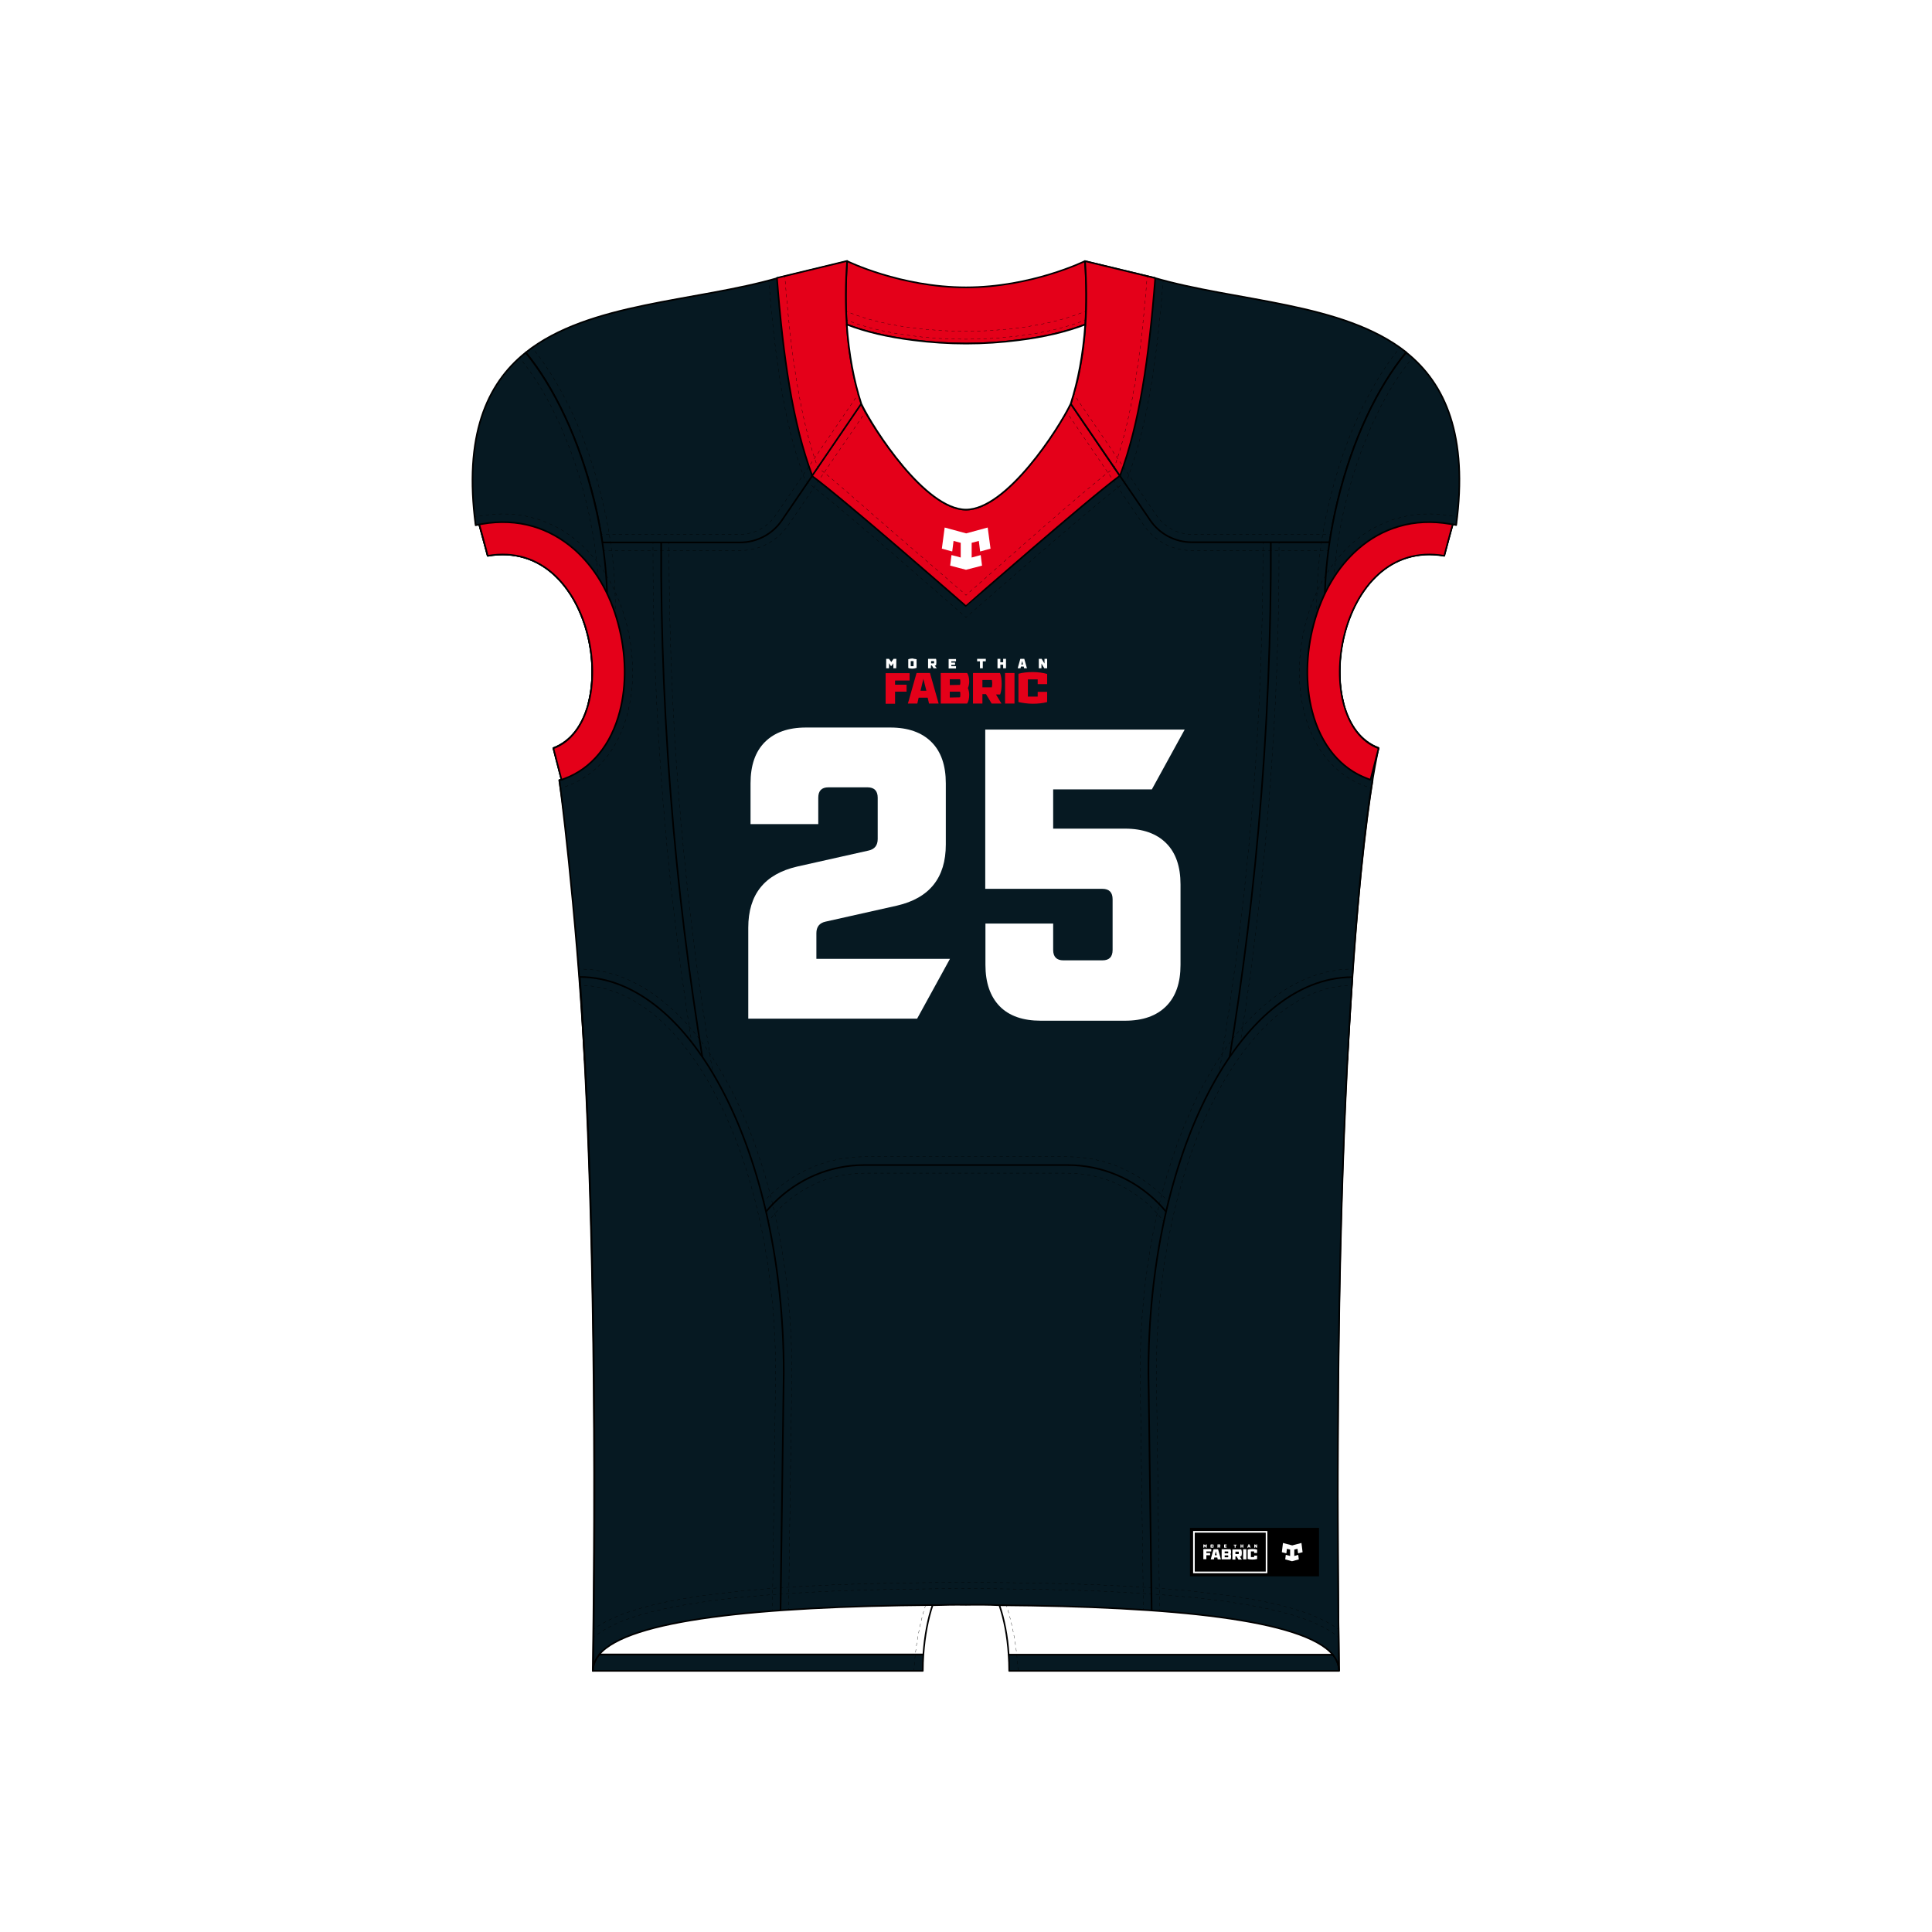 <?xml version="1.0" encoding="utf-8"?>
<!-- Generator: Adobe Illustrator 29.6.1, SVG Export Plug-In . SVG Version: 9.03 Build 0)  -->
<!DOCTYPE svg PUBLIC "-//W3C//DTD SVG 1.1//EN" "http://www.w3.org/Graphics/SVG/1.1/DTD/svg11.dtd">
<svg version="1.1" id="Layer_1" xmlns:x="http://ns.adobe.com/Extensibility/1.0/" xmlns:i="http://ns.adobe.com/AdobeIllustrator/10.0/" xmlns:graph="http://ns.adobe.com/Graphs/1.0/"
	 xmlns="http://www.w3.org/2000/svg" xmlns:xlink="http://www.w3.org/1999/xlink" x="0px" y="0px" viewBox="0 0 1024 1024"
	 style="enable-background:new 0 0 1024 1024;" xml:space="preserve">
<style type="text/css">
	.Drop_x0020_Shadow{fill:none;}
	.Round_x0020_Corners_x0020_2_x0020_pt{fill:#FFFFFF;stroke:#231F20;stroke-miterlimit:10;}
	.Live_x0020_Reflect_x0020_X{fill:none;}
	.Bevel_x0020_Soft{fill:url(#SVGID_1_);}
	.Dusk{fill:#FFFFFF;}
	.Foliage_GS{fill:#FFDD00;}
	.Pompadour_GS{fill-rule:evenodd;clip-rule:evenodd;fill:#44ADE2;}
	.st0{fill:#FFFFFF;}
	.st1{fill:#061922;stroke:#000000;stroke-width:0.857;stroke-linejoin:round;stroke-miterlimit:10;}
	.st2{fill:#E40019;stroke:#000000;stroke-width:0.857;stroke-linejoin:round;stroke-miterlimit:10;}
	.st3{fill:#FFFFFF;stroke:#000000;stroke-width:0.857;stroke-linejoin:round;stroke-miterlimit:10;}
	.st4{fill-rule:evenodd;clip-rule:evenodd;fill:#FFFFFF;}
	.st5{fill:none;stroke:#FFFFFF;stroke-width:0.857;stroke-miterlimit:10;}
	.st6{fill:#E40019;}
	.st7{fill:none;stroke:#000000;stroke-width:0.15;stroke-miterlimit:10;}
	.st8{fill:none;stroke:#000000;stroke-width:0.15;stroke-miterlimit:10;stroke-dasharray:1.717,1.717;}
	.st9{fill:none;stroke:#000000;stroke-width:0.15;stroke-miterlimit:10;stroke-dasharray:1.721,1.721;}
	.st10{fill:none;stroke:#000000;stroke-width:0.15;stroke-miterlimit:10;stroke-dasharray:1.723,1.723;}
	.st11{fill:none;stroke:#000000;stroke-width:0.15;stroke-miterlimit:10;stroke-dasharray:1.692,1.692;}
	.st12{fill:none;stroke:#000000;stroke-width:0.15;stroke-miterlimit:10;stroke-dasharray:1.712,1.712;}
	.st13{fill:none;stroke:#000000;stroke-width:0.15;stroke-miterlimit:10;stroke-dasharray:1.716,1.716;}
	.st14{fill:none;stroke:#000000;stroke-width:0.15;stroke-miterlimit:10;stroke-dasharray:1.703,1.703;}
	.st15{fill:none;stroke:#000000;stroke-width:0.15;stroke-miterlimit:10;stroke-dasharray:1.72,1.72;}
	.st16{fill:none;stroke:#000000;stroke-width:0.15;stroke-miterlimit:10;stroke-dasharray:1.71,1.71;}
	.st17{fill:none;stroke:#000000;stroke-width:0.15;stroke-miterlimit:10;stroke-dasharray:1.726,1.726;}
	.st18{fill:none;stroke:#000000;stroke-width:0.15;stroke-miterlimit:10;stroke-dasharray:1.729,1.729;}
	.st19{fill:none;stroke:#000000;stroke-width:0.15;stroke-miterlimit:10;stroke-dasharray:1.729,1.729;}
	.st20{fill:none;stroke:#000000;stroke-width:0.15;stroke-miterlimit:10;stroke-dasharray:1.706,1.706;}
	.st21{fill:none;stroke:#000000;stroke-width:0.15;stroke-miterlimit:10;stroke-dasharray:1.706,1.706;}
	.st22{fill:none;stroke:#000000;stroke-width:0.15;stroke-miterlimit:10;stroke-dasharray:1.707,1.707;}
	.st23{fill:none;stroke:#000000;stroke-width:0.15;stroke-miterlimit:10;stroke-dasharray:1.721,1.721;}
	.st24{fill:none;stroke:#000000;stroke-width:0.15;stroke-miterlimit:10;stroke-dasharray:1.703,1.703;}
	.st25{fill:none;stroke:#000000;stroke-width:0.15;stroke-miterlimit:10;stroke-dasharray:1.713,1.713;}
	.st26{fill:none;stroke:#000000;stroke-width:0.15;stroke-miterlimit:10;stroke-dasharray:1.698,1.698;}
	.st27{fill:none;stroke:#000000;stroke-width:0.15;stroke-miterlimit:10;stroke-dasharray:1.714,1.714;}
</style>
<linearGradient id="SVGID_1_" gradientUnits="userSpaceOnUse" x1="0" y1="0" x2="0.707" y2="0.707">
	<stop  offset="0" style="stop-color:#DEDFE3"/>
	<stop  offset="0.178" style="stop-color:#DADBDF"/>
	<stop  offset="0.361" style="stop-color:#CECFD3"/>
	<stop  offset="0.546" style="stop-color:#B9BCBF"/>
	<stop  offset="0.732" style="stop-color:#9CA0A2"/>
	<stop  offset="0.918" style="stop-color:#787D7E"/>
	<stop  offset="1" style="stop-color:#656B6C"/>
</linearGradient>
<rect class="st0" width="1024" height="1024"/>
<g>
	<path id="FRONT" class="st1" d="M575,149.5l36.6-2.3l160.2,130l-1.9,0.6l-4.5,16.6c-57.4-9.9-72.3,88.1-34.8,102l-4.3,16.7l1.2,0.3
		c-6.7,42.1-21.9,172.1-17.8,472.1L512,846.9l0,0l-197.8,38.7c4.1-300-11.1-430-17.8-472.1l1.2-0.3l-4.3-16.7
		c37.5-13.9,22.7-111.9-34.8-102l-4.5-16.6l-1.9-0.6l160.2-130l36.6,2.3l63,13.9L575,149.5z"/>
	<path id="BACK" class="st1" d="M706.4,877c2.2,2.6,3.3,5.5,3.3,8.6H534.9c0-2.9-0.1-5.8-0.3-8.6H706.4z M314.2,885.6h174.9
		c0-2.9,0.1-5.8,0.3-8.6H317.6C315.4,879.6,314.2,882.5,314.2,885.6z"/>
	<path id="LOWER_FRONT" class="st1" d="M633.7,685.7v189.2c-28.4-12.1-63.5-22.4-104-24.1c-6-0.3-11.9-0.3-17.7-0.2l0,0l0,0l0,0l0,0
		c-5.7-0.1-11.6,0-17.7,0.2c-40.6,1.8-75.7,12-104,24.1V685.7c0-37.5,30.6-68.2,67.9-68.2H512l0,0h53.8
		C603.2,617.5,633.7,648.2,633.7,685.7z"/>
	<path id="UNDER_ARMS" class="st1" d="M355.4,420.2c3.9,50.8,10,98.1,17.1,141.6h-62.6c-4.7-83.4-13.4-148.3-13.4-148.3l1.2-0.3
		l-4.3-16.7c18.2-7.2,21.8-30.2,20.3-47.6c-2-24.3-16.6-52.6-43.4-54.9v-23.9h80.3C349.9,316.3,351.2,366.5,355.4,420.2z
		 M668.6,420.2c-3.9,50.8-10,98.1-17.1,141.6h62.6c5.9-105.5,11.7-141.7,16.5-165.3c-18.2-7.2-21.8-30.2-20.3-47.6
		c2-24.3,16.6-52.6,43.4-54.9v-23.9h-80.3C674.1,316.3,672.8,366.5,668.6,420.2z"/>
	<path id="SIDES" class="st1" d="M415.4,727.7l-2,147.5c-28.2-0.8-56.5-0.6-75.6,1.7h-20.1c-2.1,2.5-3.3,5.3-3.3,8.3
		c2.4-174.4-1.8-291.6-7.1-367.4C366.9,518.1,415.4,612,415.4,727.7z M716.8,517.9c-5.2,75.8-9.4,192.9-7.1,367.4
		c-0.1-3-1.2-5.7-3.3-8.3h-20.1c-19.1-2.3-47.4-2.5-75.6-1.7l-2-147.5C608.6,612,657.1,518.1,716.8,517.9z"/>
	<path id="SHOULDERS" class="st1" d="M456.5,214L456.5,214l-6.6,9.8l-35.5,52c-2.5,3.7-5.8,6.6-9.6,8.6c-3.8,2-8.1,3.1-12.5,3.1h-73
		c-1.1-7.2-2.5-14.6-4.3-22c-7.9-32.4-21.2-60.2-36.3-78.7c33.4-26.6,89.9-26.8,133.7-39.5h0l36.6-8.8c-0.8,12-0.9,23.2-0.2,33.6
		c0.7,10.8,2.2,20.8,4.3,29.9L456.5,214z M570.9,201.9c2.1-9.1,3.6-19.1,4.3-29.9c0.7-10.4,0.7-21.6-0.2-33.6l36.6,8.8h0
		c43.8,12.8,100.3,13,133.7,39.5c-15.1,18.5-28.5,46.2-36.3,78.7c-1.8,7.4-3.2,14.8-4.3,22h-73c-4.4,0-8.7-1.1-12.5-3.1
		c-3.8-2-7.1-4.9-9.6-8.6l-35.5-52l-6.6-9.8v0L570.9,201.9z"/>
	<path id="COLLAR_FRONT" class="st2" d="M512,270.1c21.5,0,49.1-42.7,55.5-56.1l26,38.2c-17,12.5-81.5,69-81.6,69
		c0,0-64.5-56.5-81.6-69l26-38.2C462.9,227.4,490.5,270.1,512,270.1L512,270.1z"/>
	<path id="COLLAR_BACK" class="st2" d="M575,138.4c0,0-28.3,13.9-63,13.9c-34.7,0-63-13.9-63-13.9c-0.8,12-0.9,23.2-0.2,33.6
		c9.8,3.8,21.5,6.6,35.3,8.3c9.3,1.2,18.6,1.8,27.9,1.8c9.3,0,18.7-0.6,27.9-1.8c13.7-1.7,25.4-4.5,35.3-8.3
		C575.9,161.6,575.9,150.4,575,138.4z"/>
	<path id="COLLAR_SIDES" class="st2" d="M456.5,214C456.5,214,456.5,214,456.5,214l-3.4-12.2c-2.1-9.1-3.6-19.1-4.3-29.9
		c-0.7-10.4-0.7-21.6,0.2-33.6l0,0l-37.2,9c3.3,42.3,8.3,76.9,18.7,104.8L456.5,214z M593.6,252.2c10.4-27.8,15.4-62.5,18.7-104.8
		l-37.2-9l0,0c0.8,12,0.9,23.2,0.2,33.6c-0.7,10.8-2.2,20.8-4.3,29.9l-3.4,12.2c0,0,0,0,0,0L593.6,252.2z"/>
	<path id="OUTER_SHOULDERS" class="st1" d="M311.9,372.8c8.6-33-10.5-85.6-53.4-78.2l-4.5-16.6l-1.9,0.4
		c-6.3-47.2,5.7-74.9,26.5-91.5c15.2,18.5,28.4,46,36.3,78.7C325.5,308.7,323.5,349.1,311.9,372.8z M709,265.5
		c7.9-32.7,21.1-60.2,36.3-78.7c20.8,16.6,32.9,44.3,26.5,91.5l-1.9-0.4l-4.5,16.6c-42.8-7.4-62,45.2-53.4,78.2
		C700.5,349.1,698.5,308.7,709,265.5z"/>
	<path id="CUFFS" class="st2" d="M327.7,330.8c4.2,15.7,4.5,32.1,0.8,46.3c-4.6,17.7-15,30.3-29.3,35.6l-1.6,0.6l-4.3-16.7
		c37.5-13.9,22.7-111.9-34.8-102c0,0-3.9-15-4.5-16.6l1.6-0.3c9.3-1.6,18.4-1.2,26.9,1.3c7.9,2.3,15.2,6.4,21.7,12
		C315.2,300.6,323.3,314.3,327.7,330.8z M719.8,291c6.5-5.7,13.8-9.7,21.7-12c8.5-2.5,17.5-2.9,26.9-1.3l1.6,0.3
		c-0.6,1.6-4.5,16.6-4.5,16.6c-57.4-9.9-72.3,88.1-34.8,102l-4.3,16.7l-1.6-0.6c-14.3-5.3-24.7-17.9-29.3-35.6
		c-3.7-14.2-3.4-30.6,0.8-46.3C700.7,314.3,708.8,300.6,719.8,291z"/>
	<path id="INSIDE_00000064336879022620844950000010836543608226378112_" class="st3" d="M512,270.1c-21.5,0-49.1-42.7-55.5-56.1
		c-3.9-12.1-6.6-26.2-7.7-42c9.8,3.8,21.5,6.6,35.3,8.3c9.3,1.2,18.6,1.8,27.9,1.8c9.3,0,18.7-0.6,27.9-1.8
		c13.7-1.7,25.4-4.5,35.3-8.3c-1.1,15.9-3.8,29.9-7.7,42C561.1,227.4,533.5,270.1,512,270.1L512,270.1z M494.3,850.7
		c-2.5,7.4-4.2,16.4-4.9,26.2H317.6C333.2,858.4,402.1,851.5,494.3,850.7z M706.4,877H534.6c-0.6-9.9-2.4-18.9-4.9-26.2
		C621.9,851.5,690.8,858.4,706.4,877z"/>
	<g id="Logos">
		<path class="st4" d="M509.2,295.5v-7.8l-3.8-1l-0.7,5.6c-1.8-0.5-3.6-1-5.5-1.5l1.5-11.2l11.4,3.1l11.4-3.1l1.5,11.2
			c-1.8,0.5-3.6,1-5.5,1.5l-0.7-5.6l-3.8,1v7.8c1.6-0.4,3.2-0.9,4.8-1.3c0.2,1.9,0.5,3.7,0.7,5.6L512,302l-8.4-2.2
			c0.2-1.9,0.5-3.7,0.7-5.6C506,294.6,507.6,295,509.2,295.5L509.2,295.5z"/>
		<g>
			<path class="st0" d="M396.6,539.8v-48.1c0-17.6,8.6-28.4,25.9-32.4l37.9-8.5c3.2-0.7,4.8-2.8,4.8-6.1v-21.9
				c0-3.6-1.8-5.5-5.4-5.5h-20.7c-3.6,0-5.4,1.8-5.4,5.5v14h-35.9v-21.6c0-9.5,2.5-16.8,7.6-21.9c5.1-5.1,12.3-7.7,21.8-7.7h44.7
				c9.4,0,16.7,2.6,21.8,7.7c5.1,5.1,7.6,12.4,7.6,21.9v32.4c0,17.6-8.6,28.4-25.9,32.4l-37.9,8.5c-3.2,0.7-4.8,2.8-4.8,6.1v13.6
				h70.8l-17.4,31.7H396.6z"/>
			<path class="st0" d="M522.3,511.4v-21.9h35.9v14c0,3.6,1.8,5.5,5.4,5.5h20.7c3.6,0,5.4-1.8,5.4-5.5v-26.9c0-3.6-1.8-5.5-5.4-5.5
				h-62.1v-84.4h105.7l-17.4,31.7h-52.3v20.8h38.1c9.4,0,16.7,2.6,21.8,7.7c5.1,5.1,7.6,12.4,7.6,21.9v42.6c0,9.5-2.5,16.8-7.6,21.9
				c-5.1,5.1-12.3,7.7-21.8,7.7h-44.7c-9.4,0-16.7-2.5-21.8-7.7C524.8,528.1,522.3,520.8,522.3,511.4z"/>
		</g>
		<g>
			<polygon points="630.7,835.5 630.7,835.5 630.7,809.8 699.1,809.8 699.1,835.5 			"/>
			<path class="st0" d="M639.6,820.3h-0.5v-0.9l-0.3,0.5h-0.2l-0.3-0.5v0.9h-0.5v-1.7h0.5l0.4,0.6l0.4-0.6h0.5V820.3z M643.2,818.7
				v1.5c-0.2,0.1-0.5,0.1-0.8,0.1c-0.3,0-0.5,0-0.8-0.1v-1.5c0.2-0.1,0.5-0.1,0.8-0.1C642.7,818.6,643,818.7,643.2,818.7
				 M642.2,819.9h0.5V819h-0.5V819.9z M646.8,820.3h-0.5l-0.3-0.5h-0.2v0.5h-0.5v-1.7h1.4c0.1,0.2,0.1,0.4,0.1,0.6
				c0,0.2,0,0.4-0.1,0.6h-0.2L646.8,820.3z M646.3,819.4c0-0.1,0-0.1,0-0.2c0-0.1,0-0.1,0-0.2h-0.5v0.4H646.3z M649.3,819.1v0.2h0.7
				v0.4h-0.7v0.2h0.8v0.4h-1.3v-1.7h1.3v0.4H649.3z M654.9,819.1v1.2h-0.5v-1.2h-0.5v-0.4h1.5v0.4H654.9z M658.5,820.3v-0.6H658v0.6
				h-0.5v-1.7h0.5v0.6h0.5v-0.6h0.5v1.7H658.5z M661.7,820l-0.1,0.3h-0.5l0.5-1.7h0.7l0.5,1.7h-0.5l-0.1-0.3H661.7z M661.9,819
				l-0.2,0.6h0.3L661.9,819z M666.3,820.3h-0.5l-0.5-0.8v0.8h-0.5v-1.7h0.5l0.5,0.8v-0.8h0.5V820.3z M639.4,822.4v0.7h2v1.2h-2v2.1
				h-1.6v-5.4h4.2v1.3H639.4z M643.6,825.5l-0.2,1h-1.7l1.5-5.4h2.4l1.5,5.4h-1.7l-0.2-1H643.6z M644.4,822.2l-0.5,2.1h1
				L644.4,822.2z M652.3,823.8c0.2,0.4,0.2,0.8,0.2,1.2c0,0.6-0.1,1.2-0.3,1.5h-4.7v-5.4h4.7c0.2,0.4,0.3,0.9,0.3,1.5
				C652.5,823,652.4,823.4,652.3,823.8 M650.9,823.3c0.1-0.1,0.1-0.3,0.1-0.5c0-0.2,0-0.4-0.1-0.5h-1.8v1H650.9z M650.9,825.4
				c0.1-0.1,0.1-0.3,0.1-0.5c0-0.2,0-0.4-0.1-0.5h-1.8v1H650.9z M658.2,826.6h-1.8l-1-1.7h-0.6v1.7h-1.6v-5.4h4.7
				c0.2,0.5,0.3,1.3,0.3,1.9c0,0.6-0.1,1.3-0.3,1.8h-0.8L658.2,826.6z M656.5,823.7c0.1-0.2,0.1-0.4,0.1-0.7c0-0.2,0-0.5-0.1-0.6
				h-1.7v1.3H656.5z M658.9,821.1h1.7v5.4h-1.7V821.1z M666.3,821.3v1.8h-1.6v-0.8h-1.7v3h1.7v-0.8h1.6v1.8
				c-0.7,0.2-1.7,0.3-2.5,0.3c-0.9,0-1.8-0.1-2.5-0.3v-5c0.7-0.2,1.7-0.3,2.5-0.3C664.7,821,665.6,821.1,666.3,821.3"/>
			<rect x="632.8" y="811.9" class="st5" width="38.5" height="21.5"/>
			<g>
				<g>
					<path class="st4" d="M683.8,824.7v-3.4l-1.7-0.4l-0.3,2.4c-0.8-0.2-1.6-0.4-2.4-0.6l0.6-4.9l4.9,1.3l4.9-1.3l0.6,4.9
						c-0.8,0.2-1.6,0.4-2.4,0.6l-0.3-2.4l-1.7,0.4v3.4c0.7-0.2,1.4-0.4,2.1-0.6c0.1,0.8,0.2,1.6,0.3,2.4l-3.6,1l-3.6-1
						c0.1-0.8,0.2-1.6,0.3-2.4C682.4,824.3,683.1,824.5,683.8,824.7z"/>
				</g>
			</g>
		</g>
		<g>
			<path class="st0" d="M475,354.2h-1.5v-2.7l-0.9,1.4h-0.5l-0.9-1.4v2.7h-1.5v-5h1.5l1.2,1.7l1.2-1.7h1.5L475,354.2L475,354.2z
				 M485.8,349.4v4.6c-0.7,0.2-1.5,0.4-2.2,0.4c-0.8,0-1.7-0.1-2.2-0.4v-4.6c0.7-0.2,1.5-0.4,2.2-0.4
				C484.2,349.2,485.2,349.3,485.8,349.4z M482.7,353.1h1.5v-2.7h-1.5V353.1z M496.5,354.2h-1.7l-0.9-1.5h-0.5v1.5h-1.5v-5h4.2
				c0.2,0.5,0.2,1.2,0.2,1.8c0,0.6-0.1,1.2-0.2,1.7h-0.7L496.5,354.2L496.5,354.2z M495,351.6c0-0.1,0.1-0.4,0.1-0.6
				c0-0.2,0-0.5-0.1-0.6h-1.5v1.2H495L495,351.6z M504.2,350.5v0.7h2v1.2h-2v0.7h2.5v1.2h-3.9v-5h3.9v1.2H504.2L504.2,350.5z
				 M520.9,350.5v3.7h-1.5v-3.7h-1.5v-1.3h4.6v1.3H520.9L520.9,350.5z M531.7,354.2v-1.9h-1.5v1.9h-1.5v-5h1.5v1.8h1.5v-1.8h1.5v5
				H531.7z M541.1,353.3l-0.2,0.9h-1.5l1.4-5h2.1l1.4,5h-1.5l-0.2-0.9H541.1L541.1,353.3L541.1,353.3z M541.8,350.3l-0.5,1.9h0.9
				L541.8,350.3z M555,354.2h-1.5l-1.5-2.5v2.5h-1.4v-5h1.5l1.5,2.5v-2.5h1.4V354.2z"/>
			<path class="st6" d="M474.4,360.6v2.3h6.1v3.7h-6.1v6.4h-5v-16.2h12.7v3.9H474.4L474.4,360.6z M486.9,369.8l-0.7,3.1h-5l4.6-16.2
				h7.1l4.6,16.2h-5.1l-0.7-3.1H486.9L486.9,369.8L486.9,369.8z M489.4,359.8l-1.5,6.3h3.1L489.4,359.8L489.4,359.8z M513,364.7
				c0.5,1.2,0.7,2.4,0.7,3.6c0,1.9-0.4,3.6-1.1,4.6h-14v-16.2h14c0.7,1.1,1.1,2.7,1.1,4.6C513.7,362.3,513.5,363.6,513,364.7
				L513,364.7z M508.8,363c0.2-0.5,0.2-1.1,0.2-1.5c0-0.5,0-1.2-0.2-1.5h-5.4v3.1L508.8,363L508.8,363L508.8,363z M508.8,369.6
				c0.2-0.5,0.2-1.1,0.2-1.5c0-0.5,0-1.2-0.2-1.5h-5.4v3.1L508.8,369.6L508.8,369.6L508.8,369.6z M530.8,372.9h-5.2l-3-5h-1.9v5h-5
				v-16.2H530c0.7,1.5,0.9,3.8,0.9,5.8c0,1.9-0.2,4-0.8,5.6h-2.2L530.8,372.9L530.8,372.9L530.8,372.9z M525.7,364.2
				c0.1-0.5,0.2-1.3,0.2-1.9c0-0.6-0.1-1.4-0.2-1.9h-5v3.9h5V364.2z M532.7,372.9v-16.2h5v16.2H532.7z M555,357.2v5.4h-5v-2.5h-5.2
				v9.1h5.2v-2.5h5v5.4c-2.1,0.6-5,0.9-7.6,0.9s-5.3-0.4-7.6-0.9v-15c2.1-0.6,5-0.9,7.6-0.9S552.9,356.6,555,357.2L555,357.2
				L555,357.2z"/>
		</g>
	</g>
	<g id="STITCHIGN">
		<g>
			<g>
				<path class="st7" d="M314.6,863.5c0.2-0.2,0.5-0.3,0.7-0.5"/>
				<path class="st8" d="M316.7,862.1c4.3-2.8,9.5-5.3,15.9-7.5c10.9-3.8,25-6.9,43-9.3c29.6-4,68.3-6.1,118.6-6.5l17.8-0.2
					l17.8,0.2c50.2,0.4,89,2.5,118.6,6.5c18.1,2.4,32.1,5.5,43,9.3c6.7,2.3,12.1,5,16.5,7.9"/>
				<path class="st7" d="M708.7,863c0.2,0.2,0.5,0.3,0.7,0.5"/>
			</g>
		</g>
		<g>
			<g>
				<path class="st7" d="M314.5,867.9c0.2-0.2,0.4-0.4,0.7-0.5"/>
				<path class="st9" d="M316.6,866.3c10.8-8,30.1-13.7,59.5-17.7c29.4-4,68.1-6.1,118.2-6.5l17.8-0.2l0.1,0l17.7,0.2
					c50.1,0.4,88.7,2.5,118.2,6.5c30,4.1,49.5,9.9,60.2,18.2"/>
				<path class="st7" d="M708.8,867.4c0.2,0.2,0.4,0.4,0.7,0.5"/>
			</g>
		</g>
		<g>
			<g>
				<line class="st7" x1="251.6" y1="274" x2="252.4" y2="273.8"/>
				<path class="st10" d="M254.1,273.5l0.8-0.1c10-1.7,19.7-1.3,28.8,1.4c8.5,2.5,16.4,6.8,23.3,12.9c11.6,10.2,20.2,24.7,24.8,41.9
					c4.4,16.4,4.7,33.6,0.8,48.5c-4.9,19.1-16.3,32.7-32,38.5l-2,0.7"/>
				<line class="st7" x1="297.9" y1="417.7" x2="297.1" y2="418"/>
			</g>
		</g>
		<g>
			<g>
				<line class="st7" x1="772.4" y1="274" x2="771.6" y2="273.8"/>
				<path class="st10" d="M769.9,273.5l-0.8-0.1c-10-1.7-19.7-1.3-28.8,1.4c-8.5,2.5-16.4,6.8-23.3,12.9
					c-11.6,10.2-20.2,24.7-24.8,41.9c-4.4,16.4-4.7,33.6-0.8,48.5c4.9,19.1,16.3,32.7,32,38.5l2,0.7"/>
				<line class="st7" x1="726.1" y1="417.7" x2="726.9" y2="418"/>
			</g>
		</g>
		<g>
			<g>
				<path class="st7" d="M317,305.8c0-0.3,0-0.6-0.1-0.9"/>
				<path class="st11" d="M316.8,303.3c-1-11.9-3-24.3-6-36.8c-7.4-30.3-19.5-57.1-34.4-75.6"/>
				<path class="st7" d="M275.9,190.2c-0.2-0.2-0.4-0.4-0.5-0.7"/>
			</g>
		</g>
		<g>
			<g>
				<path class="st7" d="M281.9,184.1c0.2,0.2,0.4,0.4,0.5,0.7"/>
				<path class="st12" d="M283.5,186.1c15.4,19.5,28,47.2,35.6,78.4c4.9,20.1,7.3,40.5,7,59.1"/>
				<path class="st7" d="M326.1,324.4c0,0.3,0,0.6,0,0.9"/>
			</g>
		</g>
		<g>
			<g>
				<path class="st7" d="M707,305.8c0-0.3,0-0.6,0.1-0.9"/>
				<path class="st11" d="M707.2,303.3c1-11.9,3-24.3,6-36.8c7.4-30.3,19.5-57.1,34.4-75.6"/>
				<path class="st7" d="M748.1,190.2c0.2-0.2,0.4-0.4,0.5-0.7"/>
			</g>
		</g>
		<g>
			<g>
				<path class="st7" d="M742.1,184.1c-0.2,0.2-0.4,0.4-0.5,0.7"/>
				<path class="st12" d="M740.5,186.1c-15.4,19.5-28,47.2-35.6,78.4c-4.9,20.1-7.3,40.5-7,59.1"/>
				<path class="st7" d="M697.9,324.4c0,0.3,0,0.6,0,0.9"/>
			</g>
		</g>
		<g>
			<g>
				<line class="st7" x1="458.7" y1="218.3" x2="458.2" y2="219"/>
				<path class="st13" d="M457.3,220.4l-39.4,57.8c-2.8,4.2-6.7,7.6-11.1,10c-4.4,2.4-9.5,3.6-14.5,3.6h-70.7"/>
				<line class="st7" x1="320.8" y1="291.8" x2="319.9" y2="291.8"/>
			</g>
		</g>
		<g>
			<g>
				<line class="st7" x1="318.6" y1="283.2" x2="319.5" y2="283.2"/>
				<path class="st14" d="M321.2,283.2h71.1c3.6,0,7.3-0.9,10.5-2.6c3.2-1.7,6-4.2,8.1-7.2l43.1-63.2"/>
				<line class="st7" x1="454.4" y1="209.4" x2="454.9" y2="208.7"/>
			</g>
		</g>
		<g>
			<g>
				<line class="st7" x1="565.3" y1="218.3" x2="565.8" y2="219"/>
				<path class="st13" d="M566.7,220.4l39.4,57.8c2.8,4.2,6.7,7.6,11.1,10c4.4,2.4,9.5,3.6,14.5,3.6h70.7"/>
				<line class="st7" x1="703.2" y1="291.8" x2="704.1" y2="291.8"/>
			</g>
		</g>
		<g>
			<g>
				<line class="st7" x1="705.4" y1="283.2" x2="704.5" y2="283.2"/>
				<path class="st14" d="M702.8,283.2h-71.1c-3.6,0-7.3-0.9-10.5-2.6c-3.2-1.7-6-4.2-8.1-7.2l-43.1-63.2"/>
				<line class="st7" x1="569.6" y1="209.4" x2="569.1" y2="208.7"/>
			</g>
		</g>
		<g>
			<g>
				<path class="st7" d="M433.4,247.8c-0.1-0.3-0.2-0.5-0.3-0.8"/>
				<path class="st15" d="M432.6,245.4c-8-23.4-13-53.1-16.5-97.3"/>
				<path class="st7" d="M416,147.2c0,0,0-0.1,0-0.1l-0.1-0.7"/>
			</g>
		</g>
		<g>
			<g>
				<path class="st7" d="M407.5,148.7c0,0.3,0,0.6,0.1,0.9"/>
				<path class="st16" d="M407.7,151.3c3.8,47,9.5,77.8,18.7,102.4l0.4,0.6"/>
				<line class="st7" x1="427.4" y1="255" x2="427.9" y2="255.7"/>
			</g>
		</g>
		<g>
			<g>
				<path class="st7" d="M590.6,247.8c0.1-0.3,0.2-0.5,0.3-0.8"/>
				<path class="st15" d="M591.4,245.4c8-23.4,13-53.1,16.5-97.3"/>
				<path class="st7" d="M608,147.2c0,0,0-0.1,0-0.1l0.1-0.7"/>
			</g>
		</g>
		<g>
			<g>
				<path class="st7" d="M616.5,148.7c0,0.3,0,0.6-0.1,0.9"/>
				<path class="st16" d="M616.3,151.3c-3.8,47-9.5,77.8-18.7,102.4l-0.4,0.6"/>
				<line class="st7" x1="596.6" y1="255" x2="596.1" y2="255.7"/>
			</g>
		</g>
		<g>
			<g>
				<path class="st7" d="M596.1,255.7c-0.2,0.2-0.4,0.3-0.7,0.5"/>
				<path class="st17" d="M594,257.2c-18,13.8-71.4,60.8-80.7,68.9"/>
				<path class="st7" d="M512.6,326.7c-0.3,0.3-0.5,0.5-0.6,0.6"/>
			</g>
		</g>
		<g>
			<g>
				<path class="st7" d="M427.9,255.7c0.2,0.2,0.4,0.3,0.7,0.5"/>
				<path class="st17" d="M430,257.2c18,13.8,71.4,60.8,80.7,68.9"/>
				<path class="st7" d="M511.4,326.7c0.3,0.3,0.5,0.5,0.6,0.6"/>
			</g>
		</g>
		<g>
			<g>
				<path class="st7" d="M433.4,247.8c0.2,0.2,0.4,0.3,0.7,0.5"/>
				<path class="st18" d="M435.5,249.4c7.9,6.2,22.7,19.6,44.9,38.7c9.5,8.1,18.3,15.8,24.1,20.8c2.7,2.4,4.7,4.1,6.3,5.4"/>
				<path class="st7" d="M511.4,314.9c0.2,0.2,0.4,0.4,0.6,0.6c0.2-0.2,0.4-0.4,0.6-0.6"/>
				<path class="st19" d="M513.9,313.8c15-13.2,59.5-52.9,75.3-64.9"/>
				<path class="st7" d="M589.9,248.3c0.2-0.2,0.5-0.3,0.7-0.5"/>
			</g>
		</g>
		<g>
			<g>
				<path class="st7" d="M354.6,287.5c0,0.3,0,0.6,0,0.9"/>
				<path class="st20" d="M354.6,290.1c0,43.2,1.7,86.8,5,129.8c3.7,47.1,9.4,94.6,17,141.2l1.1,6.6"/>
				<line class="st7" x1="377.9" y1="568.5" x2="378.1" y2="569.3"/>
			</g>
		</g>
		<g>
			<g>
				<path class="st7" d="M366.6,552.5c0-0.3-0.1-0.6-0.1-0.8"/>
				<path class="st21" d="M366.2,550c-6.7-42.8-11.8-86.3-15.1-129.5c-3.4-43.5-5.1-87.7-5-131.3"/>
				<path class="st7" d="M346.1,288.3c0-0.3,0-0.6,0-0.9"/>
			</g>
		</g>
		<g>
			<g>
				<path class="st7" d="M669.4,287.5c0,0.3,0,0.6,0,0.9"/>
				<path class="st20" d="M669.4,290.1c0,43.2-1.7,86.8-5,129.8c-3.7,47.1-9.4,94.6-17,141.2l-1.1,6.6"/>
				<line class="st7" x1="646.1" y1="568.5" x2="645.9" y2="569.3"/>
			</g>
		</g>
		<g>
			<g>
				<path class="st7" d="M657.4,552.5c0-0.3,0.1-0.6,0.1-0.8"/>
				<path class="st21" d="M657.8,550c6.7-42.8,11.8-86.3,15.1-129.5c3.4-43.5,5.1-87.7,5-131.3"/>
				<path class="st7" d="M677.9,288.3c0-0.3,0-0.6,0-0.9"/>
			</g>
		</g>
		<g>
			<g>
				<path class="st7" d="M307.1,522.2c0.3,0,0.6,0,0.9,0"/>
				<path class="st22" d="M309.7,522.3c26.3,1.4,51.1,22.3,70.2,59.2c20.1,39,31.2,90.9,31.2,146.2l-1.7,124.4"/>
				<polyline class="st7" points="409.4,853 409.4,853.5 409.4,853.9 				"/>
			</g>
		</g>
		<g>
			<g>
				<line class="st7" x1="417.9" y1="853.3" x2="418" y2="852.4"/>
				<path class="st23" d="M418,850.7l1.7-122.9l0-0.1c0-56.6-11.4-110-32.2-150.2c-10.2-19.8-22.1-35.4-35.5-46.3
					c-13.8-11.3-28.5-17.2-43.7-17.6"/>
				<path class="st7" d="M307.4,513.6c-0.1,0-0.1,0-0.2,0h-0.6"/>
			</g>
		</g>
		<g>
			<g>
				<path class="st7" d="M716.9,522.2c-0.3,0-0.6,0-0.9,0"/>
				<path class="st22" d="M714.3,522.3c-26.3,1.4-51.1,22.3-70.2,59.2c-20.1,39-31.2,90.9-31.2,146.2l1.7,124.4"/>
				<polyline class="st7" points="614.6,853 614.6,853.5 614.6,853.9 				"/>
			</g>
		</g>
		<g>
			<g>
				<line class="st7" x1="606.1" y1="853.3" x2="606" y2="852.4"/>
				<path class="st23" d="M606,850.7l-1.7-122.9l0-0.1c0-56.6,11.4-110,32.2-150.2c10.2-19.8,22.1-35.4,35.5-46.3
					c13.8-11.3,28.5-17.2,43.7-17.6"/>
				<path class="st7" d="M716.6,513.6c0.1,0,0.1,0,0.2,0h0.6"/>
			</g>
		</g>
		<g>
			<g>
				<path class="st7" d="M404.7,637.1c0.2-0.2,0.4-0.4,0.6-0.6"/>
				<path class="st24" d="M406.5,635.2c0.2-0.3,0.5-0.5,0.7-0.8c13.7-13.7,31.8-21.3,51-21.3h107.6c19.2,0,37.3,7.6,51,21.3
					c0.4,0.4,0.9,0.9,1.3,1.3"/>
				<path class="st7" d="M618.7,636.4c0.2,0.2,0.4,0.4,0.6,0.6"/>
			</g>
		</g>
		<g>
			<g>
				<path class="st7" d="M616.8,647.5c-0.2-0.2-0.3-0.5-0.5-0.7"/>
				<path class="st25" d="M615.3,645.5c-11.7-14.5-29.5-23.7-49.5-23.7H458.2c-20.2,0-38.3,9.5-49.9,24.3"/>
				<path class="st7" d="M407.7,646.8c-0.2,0.2-0.3,0.5-0.5,0.7"/>
			</g>
		</g>
		<g>
			<g>
				<line class="st7" x1="448.4" y1="164.9" x2="449.2" y2="165.2"/>
				<path class="st21" d="M450.8,165.9l0.3,0.1c9.4,3.7,20.4,6.3,33.7,7.9c9,1.1,18.1,1.7,27.1,1.7c9,0,18.2-0.6,27.1-1.7
					c13.3-1.7,24.4-4.3,33.7-7.9l1.1-0.4"/>
				<line class="st7" x1="574.8" y1="165.2" x2="575.6" y2="164.9"/>
			</g>
		</g>
		<g>
			<g>
				<path class="st7" d="M448.6,169.6c0,0,0.5,0.2,0.8,0.3"/>
				<path class="st26" d="M451,170.5c9.4,3.5,20.3,6,33.3,7.6c9.1,1.2,18.4,1.7,27.7,1.7c9.2,0,18.5-0.6,27.7-1.7
					c13.4-1.7,24.5-4.3,34.1-7.9"/>
				<line class="st7" x1="574.5" y1="169.9" x2="575.3" y2="169.6"/>
			</g>
		</g>
		<path class="st27" d="M490.6,850.7c-3.3,10.2-5.5,22.5-6.2,34.6"/>
		<path class="st27" d="M539.6,885.4c-0.6-12.1-2.9-24.4-6.2-34.6"/>
	</g>
</g>
</svg>

